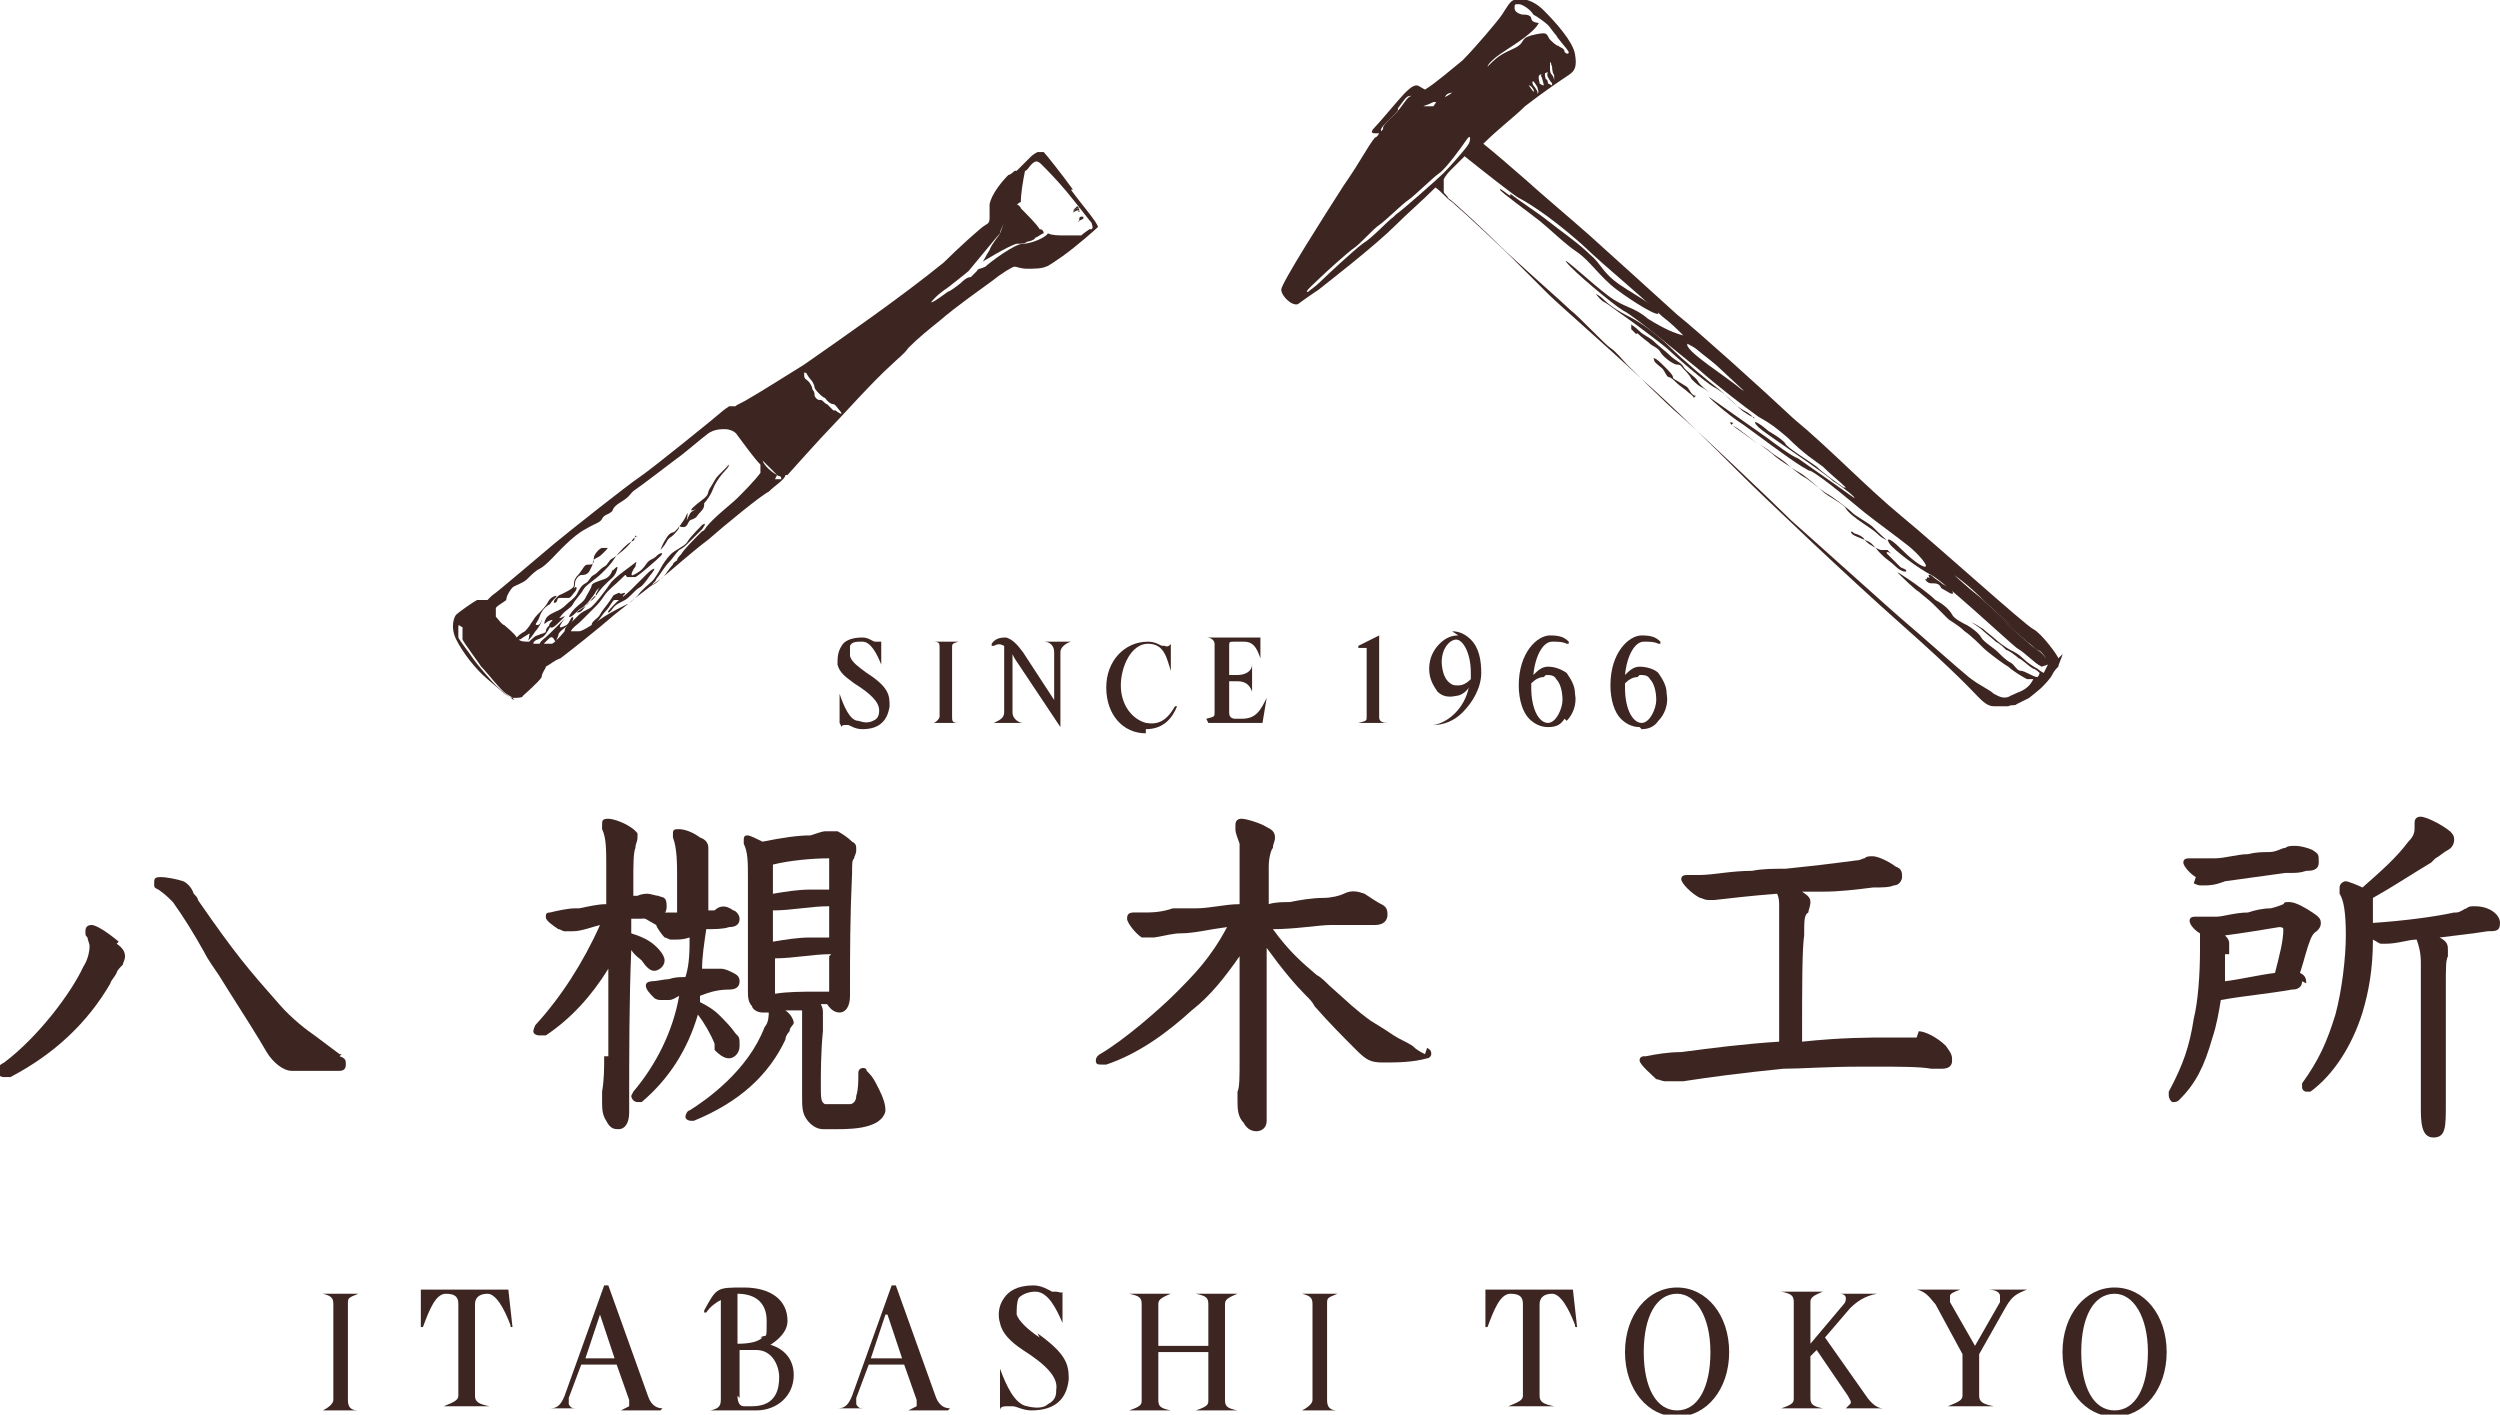 <?xml version="1.0" encoding="UTF-8"?>
<svg xmlns="http://www.w3.org/2000/svg" version="1.1" viewBox="0 0 120 67.9">
  <defs>
    <style>
      .cls-1 {
        fill: #3d2622;
      }
    </style>
  </defs>
  <!-- Generator: Adobe Illustrator 28.7.3, SVG Export Plug-In . SVG Version: 1.2.0 Build 164)  -->
  <g>
    <g id="_レイヤー_1" data-name="レイヤー_1">
      <g>
        <g>
          <path class="cls-1" d="M97.3,33.7s0,0,0,0c0,0,0,0,0,0Z"/>
          <path class="cls-1" d="M72.5,9.3c.5.4,1.3.9,1.8,1.3.5.4,1.5,1.1,2,1.6.6.5.6.9,1.5,1.5s1.7,1,1.8,1.3-1.2-.5-2-1.1-1.3-1.4-1.9-1.8-1.3-1.1-1.8-1.5-1.9-1.4-1.9-1.5.3.2.5.3Z"/>
          <path class="cls-1" d="M84.2,20.1c0,0-.1-.2-.5-.4s-.9-.8-1.3-1.1c-.4-.3-1.6-1.3-2.2-1.9s-1.4-1.2-2-1.5-1-.6-1.2-.8-.4-.3-.4-.3.2.3.4.4.7.5,1,.7,1.9,1.4,2.1,1.6,1.8,1.6,2.2,1.8,1,.8,1.2,1,.7.5.7.4Z"/>
          <path class="cls-1" d="M81.4,19c.1,0,.2,0,0,0s-.3-.3-.4-.4,0,0-.3-.2-.4-.2-.4-.3-.2-.3-.4-.5-.4-.4-.5-.4,0,0,0,.1.3.3.4.4.2.4.3.4.3.2.4.3.4.3.5.4.3.2.3.3Z"/>
          <path class="cls-1" d="M78.3,15.8s.1.1.2.2,0,0,.1,0c.2.2.5.4.6.5s.4.2.5.4.6.6.8.6.2.1.3.2c.1.1.3.3.4.5.2.2.3.3.5.4s.4.3.3.2-.4-.3-.5-.5-.6-.5-.7-.7-.4-.3-.6-.5-.6-.5-.8-.7-.5-.3-.7-.5-.5-.4-.4-.3Z"/>
          <path class="cls-1" d="M92.4,27.8s.1.2.3.2.3,0,.4.1,0,.1.2.2.3.2.4.2,0-.1,0-.2-.4-.2-.5-.3-.3-.2-.4-.3-.3-.2-.2,0,.4.3.3.2-.5-.3-.4-.1Z"/>
          <path class="cls-1" d="M83.1,20.4c.1,0,0,0,.3.2s.8.6,1,.7.5.3.6.4.6.4.7.5.7.6.9.7.9.7,1.1.8,1,.7,1.2.9.8.5,1,.7.7.7.8.7-.3-.1-.5-.3-.5-.4-.8-.6-.7-.5-.8-.7-.9-.6-1.1-.8-.9-.8-1.1-.9-1.1-.7-1.2-.8-.6-.5-.8-.6-.9-.7-1.1-.8-.4-.3-.1-.2Z"/>
          <path class="cls-1" d="M89,25.6s.4.1.5.3.7.5.8.5.3,0,.3,0c0,0,.3.3.2.2s-.2-.1-.2-.1-.1,0,0,.1.2.2.3.3.2.2.3.3.3.1.3.2-.3,0-.5-.2-.5-.4-.6-.5-.1-.1-.2-.2-.3-.4-.5-.5-.5-.2-.7-.3-.2-.3,0-.1Z"/>
          <g>
            <path class="cls-1" d="M83.7,18.6c.2.2.4.3.7.5-.8-.7-1.5-1.4-2.4-2.2-.4-.3-.8-.5-.8-.5-.2.2,1.8,1.5,2.6,2.2Z"/>
            <path class="cls-1" d="M98.2,31.6c-.1-.1-.3-.3-.4-.4-.2-.2-1.5-1.4-2.5-2.3-.3-.3-.9-.7-1.5-1.3.9.9,3.2,3,3.5,3.2.3.2.7.5.9.8Z"/>
            <path class="cls-1" d="M66.4,6.3c.5-.5,1.2-1.2,1.6-1.6,0,0-.1-.1-.2-.1-.2,0-.3.2-.6.6-.4.5-.9.8-.8,1,0,0,0,0,0,0Z"/>
            <path class="cls-1" d="M98.8,31.6c0-.1-.8-1.2-1.2-1.4-.4-.2-4.6-4-6.3-5.4-1.7-1.4-3.5-3.3-5.2-4.7-1.6-1.5-4.6-4.2-5.6-5-1-.9-3.3-3-4.2-3.8-.9-.8-2.1-1.8-3.1-2.7-.8-.7-1.5-1.3-2-1.7.7-.7,1.5-1.3,2-1.8.9-.7,1.8-1.3,2.1-1.5.3-.2.4-.4.3-1-.1-.6-.9-1.5-1.5-2.1-.6-.6-1.2-.6-1.4-.5-.2,0-.4.4-.6.7s-1.3,1.6-1.9,2.2c-.5.4-1.3,1.1-1.8,1.4-.2-.1-.3-.2-.4-.2-.2,0-.4.2-.6.4-.2.2-1.2,1.4-1.4,1.6-.2.2-.2.3,0,.3,0,0,.1,0,.2,0,0,0-.1.2-.2.2-.4.5-.6,1-1.5,2.3-.9,1.4-3,4.7-3,5,0,.3.5.8.8.7,0,0,.4-.3,1-.7.5-.4,2.7-2.1,3.7-3.1.6-.6,1.2-1.1,1.9-1.8.3.2.5.5.8.7.7.6,2.5,2.3,2.8,2.6.3.3,1.3,1.3,1.8,1.8.5.5,2.8,2.5,4.4,4,1.6,1.4,3.7,3.5,4.8,4.6,1.1,1.1,5.2,5,7.8,7.3s3.4,3.2,3.7,3.5c.3.3.5.4.7.4.2,0,.5,0,.7,0,.2-.1.3,0,.4-.1,0,0,.4-.2.6-.3,0,0,.5-.4.6-.5.1-.1.4-.4.5-.6.1-.2.2-.3.3-.4,0-.1.2-.5.2-.6ZM95.3,28.9c1,.9,2.3,2.2,2.5,2.3.1,0,.3.2.4.4-.2-.3-.6-.5-.9-.8-.3-.2-2.6-2.4-3.5-3.2.7.5,1.2,1,1.5,1.3ZM84.3,19.2c-.2-.2-.5-.4-.7-.5-.7-.6-2.8-1.9-2.6-2.2,0,0,.4.2.8.5.9.8,1.6,1.5,2.4,2.2ZM73.6,4.4c0,0-.3-.4-.2-.3.1,0,.3.3.2.3ZM73.8,4.4c0,0-.1-.2-.2-.3,0,0-.1-.2,0-.2,0,0,.1.1.2.3,0,.1.1.2,0,.3ZM73.9,4c0-.1-.1-.3,0-.4.2-.1,0,0,.1.1,0,0,.1.3.1.4,0,0-.1,0-.2-.1ZM74.3,4c0,0,0-.2-.1-.2,0,0-.1-.3,0-.3.2-.1,0,0,.1.2,0,0,.1.2.2.3,0,0,0,.1,0,.1ZM74.6,3.9c0,0,0-.2-.1-.3s-.1-.2-.1-.3c0,0,0-.2,0-.3.1,0,0,0,.1.2,0,0,0,.3.1.4,0,0,0,.3,0,.3ZM69.1,4.9c.3-.1.2-.3.4-.4.2-.1.4,0,.5-.2.2-.1.3-.3.5-.4.2-.1.3-.2.5-.3.2,0,.3-.2.4-.4,0-.1.3-.4.6-.6s.6-.4.9-.6.8-.6.9-.8c.2-.2-.2,0-.3-.3,0-.2-.3-.2-.4-.2-.1,0-.4-.1-.4-.3,0-.2,0-.2.2-.2.2,0,.6.3.7.5.2.1.6.4.7.5s.3.4.4.5c.1.2.5.6.6.8,0,.1-.1.1-.2,0,0-.2-.2-.2-.3-.3-.1,0-.3-.2-.4-.3s-.1-.3-.3-.3c-.1,0-.2,0-.6.1-.3.1-.3.1-.5.4-.2.2-.3.2-.7.4-.4.2-.6.4-.8.6-.2.2-.3.3-.6.5-.2.2-.5.3-.8.5-.3.3-.7.6-.9.6s-.3.3-.4.4c0,0-.3,0-.4,0-.2,0,0,0,.4-.2ZM67.1,5.2c.3-.4.4-.6.6-.6,0,0,.1,0,.2.1-.4.3-1.1,1-1.6,1.6,0,0,0,0,0,0-.1-.2.4-.5.8-1ZM66.9,10.4c-.4.3-1,1-1.5,1.3-.4.3-1.7,1.5-2,1.8-.3.3-.5.4-.6.5-.3.1.4-.5.6-.7s1.3-1.2,1.6-1.4c.3-.2.9-.9,1.2-1.1s1.1-1,1.4-1.2,1.2-1.1,1.5-1.3,1.1-1.3,1.3-1.6.2,0,.1.2c-.1.2-.9,1.1-1.2,1.4-.3.3-2,1.8-2.3,2ZM98.3,31.9c0,0-.1.2-.2.4,0,0-.2-.1-.3-.2-.2-.1-.5-.3-.7-.5-.2-.2-.4-.3-.6-.4s-.6-.4-.7-.5c-.1-.1-.5-.4-.6-.5,0,0-.3-.2-.5-.3-.2-.1.3.2.4.3.1.1.6.5.7.6.2.1.4.3.5.4.1,0,.5.3.6.4.1,0,.5.4.7.5.1,0,.3.2.3.2,0,0,0,.1-.1.2-.2,0-.6-.3-.8-.3-.2,0-.3-.3-.5-.4-.2-.1-.4-.3-.6-.5s-.7-.5-.8-.7c-.1-.2-.5-.5-.7-.6-.2-.1-.6-.3-.7-.5s-.4-.5-.8-.7c-.3-.3-1-.8-1.3-1s-.6-.4-.5-.3c.1.1.8.8,1,.9.1.1.5.4.7.6.2.2.6.6.7.7s.5.3.8.6c.3.2.7.6.9.8.2.2,1,.8,1.2.9.2.2.7.5.9.6.1,0,.2,0,.3,0,0,0-.1.2-.2.3-.3.3-.5.3-.9.5-.3.2-.6,0-.8-.1-.2-.2-.7-.4-1.2-.8s-2.4-2.1-3-2.6c-.6-.5-4.7-4.2-5.5-4.9-.8-.8-4.8-4.6-5.4-5.1s-2.3-2.2-2.5-2.4c-.2-.2-.5-.6-.8-.8-.3-.2-1.5-1.5-1.9-1.8-.3-.3-2.8-2.5-3.4-3.1-.6-.6-2.2-2.1-2.5-2.3,0,0,0,0,0,0,0-.1-.2-.2-.2-.3,0-.2,0-.4,0-.6,0,0,.1-.2.3-.4,0,0,0,0,.1-.1.2-.2.4-.4.6-.6,1,.8,2.4,1.9,2.6,2,.2.1,1.3.7,3,2.2,1.7,1.6,2.1,1.8,3.9,3.5.4.3.7.6,1,.9,0,0,0,0,0,0-.4-.1-.9-.3-1.7-.8-.7-.6-1.1-.5-1.9-1.1-.8-.6-2.3-2-2-1.6.3.4,2.2,2,2.7,2.3.6.3,2.6,2,3.6,2.8.9.8,2.2,1.8,2.9,2.3.7.4.8.5,1.4,1,.8.8,1.3,1.1,1.7,1.4.4.4.8.7,1.1,1,0,0,0,0-.1,0-.3-.2-1-.7-1.3-1-.4-.3-1.4-.9-1.5-1.1s-.8-.6-.8-.6c-.7-.6-.8-.5-.5-.2s3.2,2.2,3.6,2.6c.5.3,1.1.8,1,.8,0,0-2.4-1.7-2.7-1.9-.3-.1-1.1-.7-1.5-1,0,0,0,0,0,0-.3-.2-2.4-1.7-2.7-1.9-.4-.3.8.8,1.6,1.3.7.5,2,1.5,2.8,2,.2.1.3.2.4.2.6.3,2.1,1.6,2.6,2s1.6,1.2,2.1,1.6c.5.4,1,1,.8,1-.2,0-.7-.4-1.2-.9s-.7-.5-.5-.2,1.4,1.2,2,1.5c.6.3,3.6,3.1,4.1,3.5.5.3.8.7,1.2.9h0Z"/>
          </g>
        </g>
        <g>
          <path class="cls-1" d="M5.7,45.2c-.6-.5-1.1-.8-1.3-.8s-.3.1-.3.3,0,.2.1.3c0,.1.1.3.1.4,0,.3-.1.7-.3,1-.6,1.3-2.2,3.4-3.8,4.6-.2.1-.3.2-.3.4s.1.3.3.3.2,0,.3,0c2.1-1.1,3.7-2.6,4.8-4.5,0,0,0,0,0,0,0-.1.2-.3.3-.5,0-.1.2-.3.3-.4,0-.1.1-.2.1-.4s-.1-.4-.4-.6Z"/>
          <path class="cls-1" d="M16.4,50.6h-.1c-.4-.3-.8-.6-1.2-.9-.3-.2-1.1-.8-1.7-1.5-1.5-1.7-2.1-2.4-3.9-5,0-.1-.1-.2-.2-.3-.1-.3-.3-.5-.5-.6-.3-.1-.8-.2-1.1-.2s-.3.1-.3.3,0,.2.2.3c.3.2.5.4.7.6.5.7,1,1.5,1.5,2.4.2.4.5.8.7,1.1l.5.8c.7,1.1,1.4,2.2,1.8,2.9.3.5.8.9,1.2.9.5,0,1,0,1.4,0s.6,0,.9,0c.2,0,.3-.1.3-.3s0-.3-.3-.4Z"/>
          <path class="cls-1" d="M41.6,51.4c0-.2-.4-.2-.4.1,0,.4,0,.8-.1,1.1,0,.3-.2.4-.3.4-.1,0-.3,0-.7,0s-.3,0-.5,0c-.2-.1-.2-.3-.2-.9s0-1.6.1-2.6c0-.3,0-.5,0-.6,0-.1,0-.2,0-.3,0-.1,0-.2-.1-.4,0,0,.2,0,.3,0,.2.3.4.4.6.4.3,0,.5-.3.5-.8,0-2.2,0-3.7.1-5.9,0-.5,0-.6.1-.7,0-.1.1-.2.1-.4s0-.3-.2-.4c-.2-.2-.5-.4-.7-.5-.1,0-.2,0-.3,0-.1,0-.2,0-.3,0h0c-.1,0-.4.1-.7.2-.6,0-1.3.1-2.3.3-.2-.1-.6-.3-.7-.3s-.2,0-.2.2,0,.1,0,.2c.2.4.2.9.2,1.6v2c0,.7,0,1.5,0,2.1,0,.4,0,.8,0,1.1h0c0,.1,0,.2,0,.3,0,.2,0,.5.2.7,0,.1.2.3.5.3s.2,0,.3,0c0,0,0,0,0,0,0,.1,0,.5-.2.7-.8,2.1-2.8,3.5-3.6,4-.1,0-.2.2-.2.3s.1.2.3.2,0,0,.1,0h0c2.2-.9,3.6-2.2,4.4-3.9,0-.2.2-.4.2-.4,0-.2.2-.3.2-.4s-.1-.4-.4-.6c.3,0,.5,0,.8,0,0,.2,0,.5,0,.8v.5c0,.3,0,.9,0,1.5,0,.5,0,1,0,1.3,0,.5,0,.8.2,1.1.2.3.5.5.8.5.2,0,.4,0,.7,0s1.1,0,1.6-.2c.6-.2.7-.6.7-.7,0-.3-.1-.6-.3-1-.2-.4-.3-.6-.5-.8ZM39.8,45.9c0,.1,0,.2,0,.4,0,.2,0,.3,0,.5,0,.3,0,.6,0,.8-.2,0-.4,0-.6,0-.7,0-1.4,0-2,.1,0-.6,0-1.1,0-1.7.9,0,1.8-.2,2.7-.2ZM39.8,42.7c-.2,0-.4,0-.6,0,0,0-.2,0-.3,0-.6,0-1.2.1-1.8.2v-1.4h0c.8-.2,1.9-.3,2.7-.3s0,0,0,0v1.4ZM38.9,45c-.6,0-1.2.1-1.8.2v-1.5c.9,0,1.8-.2,2.7-.2,0,.2,0,.5,0,.7v.8c-.2,0-.3,0-.5,0,0,0-.2,0-.3,0Z"/>
          <path class="cls-1" d="M29,50.7c0,.6,0,1.1-.1,1.7h0c0,.2,0,.3,0,.4,0,.4,0,.7.2,1,.2.4.4.4.6.4.3,0,.5-.3.5-.8,0-2.8,0-5.4.1-7.8.2.3.4.4.5.5.2.3.4.5.6.5s.5-.2.5-.5-.4-.7-.7-.9c-.3-.2-.6-.3-.9-.4,0-.2,0-.3,0-.5v-.2c0,0,.2,0,.3,0,.2,0,.5,0,.8-.1.2,0,.6,0,.6-.5s-.2-.4-.4-.5c-.1,0-.4-.1-.5-.1s-.3,0-.5.1c0,0-.1,0-.2,0,0-.1,0-.2,0-.3,0-.2,0-.3,0-.5,0-.6,0-1.3.1-1.5,0-.2.1-.3.1-.5s0-.2,0-.2c-.3-.4-1.1-.7-1.4-.7s-.3.1-.3.3,0,.1,0,.2c.2.4.2,1,.2,1.8v1.8c-.4,0-.8.1-1.3.2h-.2c-.3,0-.8.1-1.2.2-.2,0-.2.1-.2.2s0,.2.6.6c.1,0,.2.1.3.1s.2,0,.4,0h0c.4,0,.9-.2,1.3-.3-.8,1.8-1.9,3.5-3.1,4.8,0,0-.1.2-.1.3,0,.1.1.2.3.2s.2,0,.3,0c1.2-.8,2.2-1.9,3-3.2,0,1.4,0,2.9,0,4.2Z"/>
          <path class="cls-1" d="M31.5,44.4c0,.1.3.5.4.6.1,0,.2.1.3.1s.2,0,.2,0c.2,0,.4,0,.7-.1,0,.6,0,1.3-.2,1.9-.3,0-.5,0-.8.1-.2,0-.6.1-.8.1,0,0-.3,0-.3.2s.2.4.4.6c0,0,.1.1.3.1s.2,0,.2,0h.2c.2,0,.3-.1.5-.2-.3,1.7-1.1,3.3-2.2,4.6,0,0-.1.2-.1.2,0,.1.1.3.3.3s.2,0,.2,0c1.3-1.1,2.2-2.5,2.7-4.2.3.4.6.9.8,1.4v.3c.3.3.5.4.7.4s.5-.2.5-.6,0-.4-.2-.6c-.2-.3-.5-.6-.8-.9-.2-.2-.5-.4-.9-.6h0c0-.2,0-.3,0-.3h0c.5-.2.9-.3,1.4-.3.4,0,.5-.2.5-.4s-.1-.3-.3-.4c-.2-.1-.4-.2-.6-.2s-.3,0-.4,0c0,0-.2,0-.3,0h-.2c0-.6.1-1.2.2-1.9.4,0,.8,0,1.1-.1.4,0,.5-.2.5-.4s-.2-.4-.3-.4c-.4-.3-.7-.2-.9,0-.1,0-.2,0-.3,0h0c0-.6,0-2,0-2.2s0-.4,0-.5c0-.1,0-.2,0-.3,0-.2-.1-.4-.4-.5-.4-.3-.8-.4-1-.4s-.3,0-.3.2,0,.1,0,.2c.2.5.2,1.3.2,1.9s0,1.1,0,1.7c0,0-.1,0-.2,0-.2,0-.3,0-.5,0-.1,0-.2,0-.3,0-.1,0-.2,0-.4,0-.1,0-.3,0-.3.2Z"/>
          <path class="cls-1" d="M68.4,50.6c-.2-.1-.4-.2-.6-.4-.3-.2-.6-.3-.9-.5h0c-.3-.2-.6-.4-1.1-.7-.7-.5-1.1-.9-2-1.7-.2-.2-.4-.4-.6-.5-.7-.6-1.3-1.1-2.1-2.2,1.1,0,2.2-.2,2.8-.2.3,0,.5,0,.6,0,.4,0,.9,0,1.4,0h.1c.4,0,.6-.2.6-.5s-.1-.4-.3-.5c-.2-.1-.5-.3-.8-.5-.3-.1-.6-.2-1,0-.2.1-.6.2-1,.2-.5,0-1.1.1-1.6.2-.3,0-.7,0-1,.1,0-.7,0-1.3,0-1.8,0-.4.1-.8.2-.9,0-.2.1-.3.1-.5,0-.3-.2-.4-.4-.5-.3-.2-1-.4-1.2-.4s-.3.1-.3.3,0,.1,0,.2c0,.2.1.4.2.7,0,.3,0,.7,0,1.3v1.6c-.7,0-1.4.2-2.1.2h-1.1c-.6.2-1,.2-1.5.2h-.4c-.3,0-.3.2-.3.3,0,.2.4.7.7.9,0,0,.2,0,.3,0s.2,0,.3,0c.6-.1.9-.2,1.3-.2.6,0,1.4-.2,2.2-.3-.8,1.5-1.6,2.3-2.5,3.2-.7.7-2.4,2.2-3.6,2.9,0,0-.2.1-.2.3s.1.2.3.2.2,0,.2,0c1.5-.5,2.9-1.5,4.1-2.6.9-.7,1.6-1.6,2.3-2.6v.8c0,1.2,0,2.4,0,4.2,0,.8,0,1.3-.1,1.5,0,.1,0,.2,0,.4,0,.4,0,.8.3,1.1.1.2.3.4.6.4s.5-.2.5-.5c0-.3,0-.6,0-1.1s0-1,0-2.1v-.8c0-1.3,0-2.4,0-3.8v-.5c.8,1.1,1.4,1.8,1.9,2.3.2.2.3.3.4.5.7.8,1.4,1.5,2,2.1.5.5.7.6,1.3.6s1.4,0,2.1-.2c.1,0,.2-.1.2-.2s0-.2-.2-.3Z"/>
          <path class="cls-1" d="M92,49.8c-.2,0-.4,0-.5,0-.2,0-.5,0-.8,0-1,0-2.3,0-4.2.2,0-2.7,0-4.4.1-5.1,0-.7,0-1,.2-1.1,0-.1.1-.3.1-.5s-.1-.3-.4-.5c.3,0,.7,0,1,0,.8,0,1.6-.1,2.4-.2.4,0,.8,0,1-.1.3,0,.4-.3.4-.4,0-.2,0-.4-.3-.5-.4-.3-.9-.5-1.1-.5s-.3,0-.4.1c-.1,0-.2.1-.4.1-1.5.2-2.4.3-3.4.4-.6,0-1.1,0-1.6.1-1,0-1.9.2-2.5.2-.2,0-.5,0-.6,0h0c-.1,0-.3,0-.3.2s.5.7.9.9c.1,0,.2.1.4.1s.2,0,.3,0c.9-.1,1.7-.2,3-.3.1.2.1.4.1.6,0,.2,0,.5,0,.8,0,.5,0,1.6,0,2.9s0,1.8,0,2.8c-1.6.1-3.2.3-4.7.5-.6,0-1.2.1-1.7.2h-.1c0,0-.2,0-.2.2s.6.7.8.9c.1,0,.3.1.4.1s.3,0,.5,0c.1,0,.2,0,.4,0,1.3-.2,2.8-.4,4.8-.6.8,0,2.1-.1,3.7-.1h.8c1,0,2.1,0,2.6.1.2,0,.4,0,.5,0,.5,0,.5-.3.5-.4,0-.2,0-.3-.3-.7-.4-.4-1-.7-1.3-.7Z"/>
          <path class="cls-1" d="M110.7,47.2c0-.3-.1-.4-.3-.5.2-.6.3-1.1.5-1.6,0,0,.1-.3.3-.4.1-.1.2-.2.2-.4,0-.2-.1-.3-.4-.5-.3-.2-.8-.5-1.1-.5s-.2,0-.3.1c0,0-.2.1-.6.2-.4,0-.8.1-1.1.2-.6,0-1.2.2-1.5.2-.3,0-.5,0-.8,0h-.2c-.1,0-.3,0-.3.2s.3.5.5.6c0,0,0,0,0,0,0,.1,0,.3,0,.6v.2c0,1.2-.1,2.5-.3,3.3-.2,1.3-.5,2.2-1.2,3.5,0,0,0,.1,0,.2,0,.1.1.3.2.3s.2,0,.3-.1c.8-.8,1.2-1.6,1.6-3,.2-.6.3-1.2.4-1.8,1.1-.2,2.3-.3,3.4-.5.1,0,.5,0,.5-.4ZM107,45.8c0-.1,0-.2,0-.3,0-.1,0-.2,0-.2,0-.1,0-.2-.2-.4.8-.1,2-.3,2.6-.4q.2,0,.2.1c0,.6-.2,1.3-.4,2.1-.8.1-1.6.3-2.4.4,0-.4,0-.8,0-1.3Z"/>
          <path class="cls-1" d="M105.3,42.4c0,0,.2.1.3.1s.2,0,.2,0c.2,0,.5,0,1-.2.7-.1,2.2-.3,2.9-.4h.3c.2,0,.4,0,.7-.1.2,0,.6,0,.6-.4s0-.4-.3-.6c-.2-.1-.6-.2-.8-.2s-.4,0-.5.1c-.2,0-.4.2-.8.2-.3,0-.6,0-1,.1-.5,0-1.1.2-1.6.2-.2,0-.4,0-.7,0h-.5c-.1,0-.3,0-.3.2s.4.6.6.7Z"/>
          <path class="cls-1" d="M118.8,43.5c-.2,0-.3,0-.4.1-.1,0-.3.2-.5.2h-.1c-.9.2-2.4.4-3.9.5h0c0-.4,0-.7,0-.9s0-.2,0-.3c.9-.5,1.8-1.1,2.8-1.7l.2-.2c.2-.1.4-.3.6-.4.2-.1.3-.3.3-.5s-.1-.3-.2-.4c-.5-.4-1.2-.7-1.4-.7s-.3.1-.3.3,0,0,0,.1c0,0,0,0,0,.1,0,.2,0,.4-.3.7-.6.8-1.3,1.4-2.2,2.2-.2-.1-.7-.3-.8-.3s-.3.1-.3.3,0,.2,0,.3c.2.3.3.9.3,2s-.2,2.7-.5,3.8c-.4,1.3-.8,2.2-1.6,3.3,0,0,0,.1,0,.2s.1.2.2.2.1,0,.2,0c1.1-.8,2-2.2,2.5-3.8.3-1,.5-2.1.5-3.5.2.1.3.2.4.2s.1,0,.2,0c.6,0,1.1-.2,1.5-.2.1.3.2.6.2,1.1,0,1.5,0,4.3,0,6.9,0,.7,0,1.5.6,1.5s.6-.5.6-1.6,0-3.3,0-4.8v-.9c0-.9,0-1.2.1-1.4,0-.1,0-.2,0-.3,0-.2,0-.4-.4-.6.8-.1,1.7-.2,2.3-.3h0c.4,0,.6,0,.6-.4s-.5-.8-1.2-.8Z"/>
          <path class="cls-1" d="M17.2,62.1s0,0,0,0,0,0,0,0h-1.7s0,0,0,0,0,0,0,0c.4.1.5.2.5.5v4.6c0,.2-.3.4-.5.5,0,0,0,0,0,0,0,0,0,0,0,0h1.7s0,0,0,0c0,0,0,0,0,0-.4,0-.5-.2-.5-.5v-4.6c0-.3,0-.3.5-.5Z"/>
          <path class="cls-1" d="M24.4,61.9h-4.2s0,0,0,0v1.8c-.1,0-.1,0,0,0,0,0,0,0,.1,0h0c.3-.8.6-1.6,1.1-1.6s.6.2.6.5v4.4c0,.2-.2.3-.7.5,0,0,0,0,0,0,0,0,0,0,0,0h2.2s0,0,0,0c0,0,0,0,0,0-.5-.1-.7-.2-.7-.5v-4.4c0-.3.2-.5.6-.5s.8.7,1.1,1.5h0c0,.1,0,.1.1.1,0,0,0,0,0,0l-.2-1.8s0,0,0,0Z"/>
          <path class="cls-1" d="M31.8,67.6c-.4,0-.6-.3-.7-.6l-1.9-5.3c0,0-.1,0-.2,0l-1.9,5.3c-.2.5-.4.6-.7.6,0,0,0,0,0,0,0,0,0,0,0,0h1.3s0,0,0,0,0,0,0,0c-.2,0-.3,0-.4-.2,0,0,0-.2,0-.3l.6-1.6h1.7l.6,1.7c0,.1,0,.2,0,.3,0,0-.2.1-.4.2,0,0,0,0,0,0s0,0,0,0h1.9s0,0,0,0,0,0,0,0ZM28.1,65.2l.7-2.1.7,2.1h-1.5Z"/>
          <path class="cls-1" d="M36.9,64.6c.5-.3.9-.7.9-1.2,0-1-.8-1.6-2.1-1.6s-1.3,0-1.9,1.1c0,0,0,0,0,.1,0,0,0,0,.1,0,.2-.3.5-.5.7-.6v4.7c0,.3,0,.5-.5.6,0,0,0,0,0,0,0,0,0,0,0,0h2.2c1,0,1.8-.7,1.8-1.7,0-.7-.4-1.3-1.3-1.5ZM36.6,64.2c-.2.2-.6.3-1.2.3v-2.4s0,0,0,0c.7,0,1.4.3,1.4,1.3s0,.6-.3.8ZM35.5,67.1v-2.3c.3,0,.5,0,.8,0,.8,0,1.1.8,1.1,1.3s-.1,1.4-1.3,1.4h-.4c-.2,0-.3-.2-.3-.5Z"/>
          <path class="cls-1" d="M45.6,67.6c-.4,0-.6-.3-.7-.6l-1.9-5.3c0,0-.1,0-.2,0l-1.9,5.3c-.2.5-.4.6-.7.6,0,0,0,0,0,0,0,0,0,0,0,0h1.3s0,0,0,0,0,0,0,0c-.2,0-.3,0-.4-.2,0,0,0-.2,0-.3l.6-1.6h1.7l.6,1.7c0,.1,0,.2,0,.3,0,0-.2.1-.4.2,0,0,0,0,0,0s0,0,0,0h1.9s0,0,0,0,0,0,0,0ZM42.6,63.1l.7,2.1h-1.5l.7-2.1Z"/>
          <path class="cls-1" d="M49.9,64.2c-.6-.4-1-.8-1.1-1.1,0-.3,0-.6.1-.8.2-.2.5-.3.8-.3.6,0,1,.8,1.3,1.5,0,0,0,0,0,0,0,0,0,0,0,0v-1.5s0,0,0,0c0,0,0,0,0,0,0,.1-.2,0-.3,0,0,0-.1,0-.2,0-.2-.1-.5-.3-.9-.3-.8,0-1.2.3-1.4.6-.3.4-.3.9-.2,1.2.1.5.5.9,1.1,1.3,1.1.7,1.7,1.3,1.6,1.9,0,.2,0,.5-.4.7-.2.2-.6.2-1,.1-.6-.1-1-1-1.3-1.8,0,0,0,0,0,0,0,0,0,0,0,0v2s0,0,0,0c0,0,0,0,0,0,0-.2.2-.2.4-.2,0,0,.1,0,.2,0,.2,0,.5.2.9.2,1.1,0,1.7-.5,1.8-1.5,0-.7-.1-1.2-1.5-2.2Z"/>
          <path class="cls-1" d="M59.4,62.1s0,0,0,0,0,0,0,0h-2s0,0,0,0,0,0,0,0c.5.1.6.2.6.5v2h-2.4v-2c0-.2.1-.3.6-.5,0,0,0,0,0,0s0,0,0,0h-2s0,0,0,0,0,0,0,0c.5.1.6.2.6.5v4.6c0,.2,0,.3-.6.5,0,0,0,0,0,0,0,0,0,0,0,0h2s0,0,0,0c0,0,0,0,0,0-.5-.1-.6-.2-.6-.5v-2.3h2.4v2.3c0,.2,0,.3-.6.5,0,0,0,0,0,0,0,0,0,0,0,0h2s0,0,0,0c0,0,0,0,0,0-.5-.1-.6-.2-.6-.5v-4.6c0-.2.1-.3.6-.5Z"/>
          <path class="cls-1" d="M64.2,62.1s0,0,0,0,0,0,0,0h-1.7s0,0,0,0,0,0,0,0c.4.1.5.2.5.5v4.6c0,.2-.3.4-.5.5,0,0,0,0,0,0,0,0,0,0,0,0h1.7s0,0,0,0c0,0,0,0,0,0-.4,0-.5-.2-.5-.5v-4.6c0-.3,0-.3.5-.5Z"/>
          <path class="cls-1" d="M75.5,61.9h-4.2s0,0,0,0v1.8c-.1,0-.1,0,0,0,0,0,0,0,.1,0h0c.3-.8.6-1.6,1.1-1.6s.6.2.6.5v4.4c0,.2-.2.3-.7.5,0,0,0,0,0,0,0,0,0,0,0,0h2.2s0,0,0,0c0,0,0,0,0,0-.5-.1-.7-.2-.7-.5v-4.4c0-.3.2-.5.6-.5s.8.7,1.1,1.5h0c0,.1,0,.1.1.1,0,0,0,0,0,0l-.2-1.8s0,0,0,0Z"/>
          <path class="cls-1" d="M80.5,61.8c-1.4,0-2.5,1.3-2.5,3.1s1.1,3.1,2.5,3.1,2.5-1.3,2.5-3.1-1.1-3.1-2.5-3.1ZM80.5,62.1c.9,0,1.6,1.1,1.6,2.8s-.6,2.8-1.6,2.8-1.6-1.1-1.6-2.8.6-2.8,1.6-2.8Z"/>
          <path class="cls-1" d="M90.4,67.6c-.4,0-.7-.4-.9-.7l-1.9-2.7,1.2-1.4c.3-.3.7-.6,1.3-.7,0,0,0,0,0,0,0,0,0,0,0,0h-1.8s0,0,0,0,0,0,0,0c.2,0,.3.1.3.2,0,.1,0,.2-.1.3l-1.6,1.9v-2c0-.2.1-.3.6-.5,0,0,0,0,0,0s0,0,0,0h-2s0,0,0,0,0,0,0,0c.5.1.6.2.6.5v4.6c0,.2,0,.3-.6.5,0,0,0,0,0,0,0,0,0,0,0,0h2s0,0,0,0c0,0,0,0,0,0-.5-.1-.6-.2-.6-.5v-2l.3-.3,1.5,2.2c.1.2.2.3.1.4,0,0-.1.1-.2.2s0,0,0,0c0,0,0,0,0,0h1.9s0,0,0,0c0,0,0,0,0,0Z"/>
          <path class="cls-1" d="M97.2,61.9h-1.8s0,0,0,0,0,0,0,0c.5,0,.6.2.6.3,0,0,0,.2,0,.3l-1.2,2.1-1.2-2.1c0-.1,0-.2,0-.3,0-.1.2-.2.5-.3,0,0,0,0,0,0,0,0,0,0,0,0h-2.1s0,0,0,0c0,0,0,0,0,0,.5.1.7.5.9.7l1.3,2.4v2c0,.2-.2.3-.7.5,0,0,0,0,0,0,0,0,0,0,0,0h2.2s0,0,0,0c0,0,0,0,0,0-.5-.1-.7-.2-.7-.5v-2l1.3-2.3c.3-.5.5-.6,1-.8,0,0,0,0,0,0s0,0,0,0Z"/>
          <path class="cls-1" d="M101.5,61.8c-1.4,0-2.5,1.3-2.5,3.1s1.1,3.1,2.5,3.1,2.5-1.3,2.5-3.1-1.1-3.1-2.5-3.1ZM101.5,62.1c.9,0,1.6,1.1,1.6,2.8s-.6,2.8-1.6,2.8-1.6-1.1-1.6-2.8.6-2.8,1.6-2.8Z"/>
          <path class="cls-1" d="M40.4,34.9c0-.1.1-.1.2-.1,0,0,0,0,.1,0,.1,0,.3.2.7.2.8,0,1.2-.4,1.3-1.1,0-.5,0-.9-1.1-1.6-.4-.3-.7-.5-.8-.8,0-.2,0-.4,0-.5.1-.2.3-.2.6-.2.4,0,.7.6.9,1.1,0,0,0,0,0,0,0,0,0,0,0,0v-1.1s0,0,0,0c0,0,0,0,0,0,0,0-.2,0-.2,0,0,0,0,0-.1,0-.1,0-.3-.2-.6-.2-.6,0-.9.2-1,.4-.2.3-.2.6-.2.9.1.4.4.6.8.9.8.5,1.2.9,1.2,1.3,0,.1,0,.4-.3.5-.2.1-.4.1-.7,0-.4,0-.7-.7-.9-1.3,0,0,0,0,0,0,0,0,0,0,0,0v1.4s0,0,0,0c0,0,0,0,0,0Z"/>
          <path class="cls-1" d="M44.8,30.8c.3,0,.3.1.3.3v3.3c0,.1-.2.3-.3.3,0,0,0,0,0,0,0,0,0,0,0,0h1.2s0,0,0,0c0,0,0,0,0,0-.3,0-.3-.1-.3-.3v-3.3c0-.2,0-.2.3-.3,0,0,0,0,0,0,0,0,0,0,0,0h-1.2s0,0,0,0c0,0,0,0,0,0Z"/>
          <path class="cls-1" d="M49.1,34.7c-.2,0-.5-.2-.5-.5v-2.8s0,0,.1.2l2.2,3.3s0,0,0,0,0,0,0,0c0,0,0,0,0,0v-3.6c0-.2.2-.4.5-.5,0,0,0,0,0,0s0,0,0,0h-1.3s0,0,0,0c0,0,0,0,0,0,.3,0,.5.2.5.5v2.3l-1.5-2.3c-.3-.4-.5-.6-.8-.7-.2,0-.5,0-.7.3,0,0,0,0,0,.1,0,0,0,0,.1,0,.2-.1.3-.1.5,0v3.2c0,.3-.3.4-.5.5,0,0,0,0,0,0s0,0,0,0h1.3s0,0,0,0c0,0,0,0,0,0Z"/>
          <path class="cls-1" d="M55,35c.9,0,1.3-.6,1.5-1.1,0,0,0,0,0,0,0,0,0,0-.1,0-.4.7-.8.9-1.4.8-.7-.2-1.2-.9-1.2-1.8s.5-2,1.3-2,.9.7,1.1,1.3c0,0,0,0,0,0,0,0,0,0,0,0v-1.3s0,0,0,0c0,0,0,0,0,0,0,0-.1.2-.3.1,0,0,0,0-.1,0-.1,0-.3-.2-.7-.2-1.1,0-2,.9-2,2.2s.8,2.2,1.9,2.2Z"/>
          <path class="cls-1" d="M58,34.7s0,0,0,0,0,0,0,0h2.6s0,0,0,0l.2-1.2s0,0,0,0c0,0,0,0,0,0-.3.6-.5,1-1.2,1h-.3c-.2,0-.3-.1-.3-.3v-1.5h.4c.4,0,.6.2.7.5,0,0,0,0,0,0,0,0,0,0,0,0v-1.3s0,0,0,0c0,0,0,0,0,0,0,.3-.3.5-.7.5h-.4v-1.4c0-.2,0-.2.3-.2h.4c.4,0,.6.2.8.8,0,0,0,0,0,0,0,0,0,0,0,0v-1s0,0,0,0h-2.6s0,0,0,0c0,0,0,0,0,0,.3,0,.4.2.4.3v3.3c0,.2,0,.2-.4.3Z"/>
          <path class="cls-1" d="M65.2,31.1c.2,0,.4,0,.4,0,0,0,0,.1,0,.2v3.1c0,.2,0,.2-.4.3,0,0,0,0,0,0,0,0,0,0,0,0h1.4s0,0,0,0c0,0,0,0,0,0-.4,0-.4-.2-.4-.3v-3.9s0,0,0,0c0,0,0,0,0,0l-1,.5s0,0,0,0c0,0,0,0,0,0Z"/>
          <path class="cls-1" d="M70,30.5c-.3,0-.6.1-.9.4-.3.3-.5.7-.5,1.2,0,.5.2.8.4,1.1.2.2.5.3.9.2.2,0,.5-.2.6-.4-.2,1-1,1.7-1.7,1.8,0,0,0,0,0,0,0,0,0,0,0,0,0,0,0,0,0,0,.5,0,1-.2,1.4-.6.5-.5.9-1.2.9-1.9,0-.6-.1-1.2-.5-1.6-.2-.2-.5-.4-.9-.4ZM69.2,31.8c0-.7.4-1.1.7-1.1s.7.6.7,1.6c0,0,0,.2,0,.3,0,0,0,0,0,0-.2.2-.4.3-.6.3h0c-.2,0-.3,0-.5-.2-.2-.2-.3-.6-.3-1Z"/>
          <path class="cls-1" d="M75.2,34.6c.3-.3.5-.8.4-1.3,0-.4-.2-.7-.4-1-.3-.2-.6-.3-.9-.3-.3,0-.5.2-.7.4.1-1,.5-1.6.9-1.6.3,0,.5,0,.7.1,0,0,0,0,.1,0,0,0,0,0,0-.1-.2-.2-.4-.3-.9-.3-.6,0-1.5.8-1.5,2.4,0,.7.2,1.3.5,1.6.2.2.5.4.9.4s.6-.1.8-.4ZM74.2,32.4c.2,0,.4,0,.5.2.2.2.3.6.3,1s-.3,1.1-.7,1.1-.8-.6-.8-1.7,0-.2,0-.2c0,0,0,0,0,0,.2-.2.4-.3.6-.3h0Z"/>
          <path class="cls-1" d="M78.8,35c.3,0,.6-.1.8-.4.3-.3.5-.8.4-1.3,0-.4-.2-.7-.4-1-.2-.2-.6-.3-.9-.3-.3,0-.5.2-.7.4.1-1,.5-1.6.9-1.6.3,0,.5,0,.7.1,0,0,0,0,.1,0,0,0,0,0,0-.1-.2-.2-.4-.3-.9-.3-.6,0-1.5.8-1.5,2.4,0,.7.2,1.3.5,1.6.2.2.5.4.9.4ZM78.7,32.4c.2,0,.4,0,.5.2.2.2.3.6.3,1s-.3,1.1-.7,1.1-.8-.6-.8-1.7,0-.2,0-.2c0,0,0,0,0,0,.2-.2.4-.3.6-.3h0Z"/>
        </g>
        <g>
          <g>
            <path class="cls-1" d="M49.5,7.6c0,0,.2-.2.3-.2,0,0-.2.1-.3.2Z"/>
            <path class="cls-1" d="M49.2,7.8h0s0,0,0,0c0,0,0,0,0,0Z"/>
            <path class="cls-1" d="M49.5,7.6h0s-.1.1-.2.2c0,0,.1-.1.2-.2h0Z"/>
          </g>
          <path class="cls-1" d="M30,28.5c0-.1-.1,0-.2,0s0-.1-.2,0-.1,0-.3.3-.4.5-.5.7-.4.3-.4.5,0,0,.1,0,.4-.5.6-.7.3-.5.4-.5.2,0,.3,0,.1,0,.1-.2Z"/>
          <path class="cls-1" d="M31.3,27.5c-.1.1-.4.6-.6.7s-.5.5-.7.6-.4.2-.5.3-.2.3-.3.3.2-.3.4-.5.4-.3.7-.6.7-.7.8-.8.5-.4.2,0Z"/>
          <path class="cls-1" d="M35,22.3c0,0-.3.3-.5.5s-.2.3-.4.6,0,.3-.4.6-.6.5-.5.5.3-.1.4-.2-.1.1-.3.2-.2.2-.3.4,0,0,0-.2,0,0-.2.3-.3.4-.4.5-.2,0-.4.3-.3.6-.3.6c0,0,.2-.2.3-.4s.2-.2.3-.3.3-.3.3-.4,0,0,.2,0,.2-.2.3-.3,0,0,.2-.1.1-.1.3-.3.2-.3.2-.4,0,0,.2-.3.2-.4.3-.6.3-.5.5-.7.3-.4,0-.2Z"/>
          <path class="cls-1" d="M30.6,25.8c0-.1-.2,0-.3.2s-.7.7-.9.8-.2.3-.4.4-.3.3-.5.4-.2.3-.4.4-.3.3-.4.5-.4.4-.5.5-.2.2-.4.3-.5.2-.6.4-.1.3,0,.2.4-.2.3-.1-.2.2-.1.3.3-.1.4-.2.2-.2.3-.3-.4.2-.2,0c.2-.3.5-.4.6-.6s.4-.5.5-.7.6-.5.9-.8.4-.4.6-.7.6-.7.8-.8.1,0,.2-.3Z"/>
          <path class="cls-1" d="M29.4,27.3c0,.1-.1.4-.4.5s-.6.2-.6.3-.2.4-.3.6-.3.3-.5.5-.4.5-.2.4.3-.3.5-.4.6-.6.7-.8.3-.2.5-.4.4-.3.5-.6,0-.2-.2,0Z"/>
          <path class="cls-1" d="M28.6,28.6c-.1,0-.2.2-.4.4s-.6.4-.5.4.2,0,.4-.3.3-.2.5-.5.4-.5.5-.6,0,0-.2.1-.2.3-.3.4Z"/>
          <path class="cls-1" d="M29.2,26.3c0,0-.2,0-.3,0s-.4.3-.4.5,0,.3-.2.3-.2,0-.4.3-.2.2-.3.4,0,.3-.1.4-.3.2-.5.3-.1,0-.3.2-.1.3,0,.2,0-.2.2-.2.3,0,.4,0,.2-.2.3-.3.1-.3,0-.2,0,0,0-.2.2-.4.3-.4.3,0,.4-.2,0,0,.1-.2,0-.3.2-.4.2-.1.4-.3.2-.2,0-.1Z"/>
          <path class="cls-1" d="M48.4,10.3c-.2.2-.3.7-.4.9-.1.2-.4.5-.5.8-.2.3-.3.6-.4.6,0,0,1.3-.8,1.7-.9.2,0,.4,0,.5-.1.1,0,.4-.1.4-.2.1,0,.3-.2.4-.2,0,0,0,0,0,0,0,0,0-.2-.2-.2-.1-.2-.6-.7-.9-1,0-.1-.2-.2-.2-.2,0,0,0,0,0,0-.2.1-.4.4-.5.6Z"/>
          <path class="cls-1" d="M51.5,9.1c-.5-.7-1.3-1.7-1.4-1.8,0,0-.2,0-.3,0h0c0,0-.2.1-.3.2,0,0-.1.1-.2.2h0s0,0-.1.1c0,0,0,0-.1.1,0,0,0,0-.1.1,0,0-.1.1-.2.2,0,0,0,0-.1,0,0,0-.2.2-.3.2-.3.3-.8.9-.9,1.4,0,.2,0,.4,0,.6,0,.2,0,.3-.2.4-.2.1-1.4,1.2-2,1.8-2.1,1.7-4.7,3.5-6.7,4.9-.8.5-2.4,1.5-2.6,1.6-.3.2-.6.3-.7.4,0,0-.2,0-.3,0h0s0,0,0,0c0,0,0,0,0,0,0,0-.3.2-.4.3-.1.1-3.3,2.7-3.9,3.1s-3.5,2.7-4.1,3.2c-.6.5-2.7,2.3-3,2.5,0,0-.1.1-.2.2-.1,0-.3,0-.5,0-.2.1-.9.6-1,.7s-.3.6,0,1.2.9,1.4,1.5,1.9c.6.5,1,.9,1.2.9.2,0,.5,0,.5-.1,0,0,.8-.7.9-.9,0-.2.2-.4.2-.5.2-.1.4-.3.7-.4.4-.3,1.8-1.4,2.6-2.1.9-.7,1.6-1.3,2.2-1.7.5-.4,1.5-1.3,2.3-1.9.8-.7,2.5-2.1,2.9-2.3.3-.3.8-.6.8-.8,0,0,0,0,0,0,0,0,0,0,0,0,0,0,0,0,0,0,0,0,.1,0,.1,0,0,0,1.7-1.9,2.1-2.3.4-.4,2-2.2,2.9-3,.3-.3.6-.5.8-.8.5-.5,1-.9,1.5-1.3.8-.7,2.1-1.6,2.5-1.9.5-.4,1-.7,1.1-.7s.3.1.6.1c.3,0,.7,0,.9-.1,0,0,0,0,0,0,0,0,0,0,0,0,.1,0,.5-.3.8-.5.7-.5,1.6-1.3,1.7-1.4,0-.2-.8-1.1-1.3-1.8ZM24.7,33.6c-.1,0-.7-.5-.9-.7s-.9-1-1.1-1.3c-.2-.3-.6-.8-.7-1,0-.2,0-.3,0-.5,0-.2.1,0,.2,0,0,0,0,.3,0,.6.1.2.7,1,.9,1.3.3.3.9,1.1,1.2,1.3.3.2.4.2.3.3ZM36.5,22.7c-.3.4-.8.9-1.1,1.2-.3.3-1.1.9-1.5,1.4,0,0-.1.2-.2.2,0,0-.1.1-.1.1-.2.2-.8.8-.9,1-.1.1-.2.2-.2.3,0,0-.2.1-.2.2-.2.2-.4.6-.6.7,0,0-.2.2-.4.3,0-.1.2-.2.2-.3.1-.1.4-.6.6-.8s.3-.4.5-.6c.2-.1.3-.2.5-.4.2-.2.5-.5.6-.6,0,0,.3-.4,0-.2,0,0-.6.6-.7.8s-.6.4-.8.6c-.2.2-.4.5-.5.7s-.3.5-.4.6c-.1.1-.5.4-.7.7,0,0-.1.1-.2.2-.1,0-.2.2-.3.2-.2.1-.8.4-1.1.6-.3.2-1,.7-1.2.7-.1,0-.3,0-.4,0,0,0,0,0,0,0,.1-.2.3-.3.5-.5s.4-.4.6-.6c.2-.2.3-.3.5-.6.2-.3.5-.5.8-.8.3-.3.2-.2.3-.1,0,0,.2,0,.4,0,.2-.1,1-.8,1.2-1,.2-.2,0-.2-.2,0-.2.2-.3.1-.5.4-.2.3-.4.4-.6.5-.2.1,0-.3.1-.4,0-.1.1-.3,0-.2s-1,.7-1.2,1c-.2.3-.8,1.1-1,1.2s-.4.2-.5.3-.3.3-.4.4c-.1.1-.3.2-.3.4,0,0,0,0,0,0,0,0-.4.5-.6.6-.1,0-.3,0-.4,0,0,0,.1-.1.2-.2.1-.1.2-.2.3,0s.1,0,.2-.2c0-.2.4-.4.6-.6s.1-.4,0-.2-.1.2-.2.3c-.2.1-.4.2-.3,0s.3-.4.2-.3-.4.4-.7.7-.4.3-.5.5c0,0-.2,0-.3,0,0,0,0,0,0,0,0-.2.3-.2.4-.3.1,0,.3-.3.4-.5s-.2,0-.2.2c0,.1-.2.1-.4.2-.1,0-.3.2-.4.3-.2,0-.4,0-.5-.1,0,0,.1,0,.2-.1.2-.1.4-.3.3-.1,0,.2-.1.3,0,.2s.3-.4.3-.4c0,0,.2-.2.3-.5,0-.2,0,.2-.2.2-.2,0,0-.1.1-.4s.3-.5.5-.6c.1-.2.4-.4.3-.4s-.3.1-.4.3-.3.4-.5.6c-.2.2-.2.3-.3.4,0,0-.1.2-.3.4-.2.1-.3.2-.4.3-.1-.2-.5-.5-.6-.6-.1,0-.3-.3-.4-.4,0-.2,0-.3,0-.4s.4-.3.5-.4c0-.2.2-.5.3-.6s.5-.2.7-.4c.2-.2.4-.4.6-.5.2-.1.4-.3.6-.5.2-.2,1-1.1,1.6-1.4.5-.3.7-.3.8-.5s.3-.2.4-.3c.2-.1,0-.2.5-.5.5-.3.4-.4.7-.6.3-.2,1.6-1.2,2-1.5.3-.2,1.1-.9,1.5-1.2.3-.2.6-.2.8-.2.2,0,.5.1.6.3,0,0,0,0,0,0,.3.4.8,1.1,1.1,1.4,0,0,0,0,0,0,0,0,0,0,0,0,0,.2,0,.3,0,.4ZM37.3,22.8c-.2-.1-.6-.4-.7-.7-.2-.2-.7-.9-.9-1.2s-.5-.9-.5-1c0-.1,0-.1,0,0,0,0,0,0,0,.2s.3.6.5.9c.2.3.7.9.9,1.1.2.2.6.6.7.7s.2,0,.2.2c0,0-.1,0-.3,0ZM40,19.7c0,0-.2-.2-.3-.3-.1,0-.2-.2-.3-.2-.1,0-.2,0-.3-.2,0-.1,0-.2-.1-.3,0-.1-.1-.3-.2-.4s-.2-.1-.2-.3,0-.1.1-.1c0,0,.1.2.2.3s.2.3.2.4.4.5.5.5c0,0,.2.3.4.3.1,0,.2.2.3.3.1.1.2.3-.2,0ZM48.6,12.7s0,0,0,0c0,0,0,0,0,0h0ZM52.3,11c0,0-.3.2-.4.3-.3,0-.4,0-.8,0-.3,0-.6,0-.8-.1,0,0,0,0,0,0-.1.2-.8.5-1.2.5-.4,0-1.6.9-1.8,1.1-.2.1-.4.1-.4.2,0,0-.2.2-.3.3-.2,0-.4.2-.5.3,0,0-.5.4-.6.4,0,0-.8.6-.8.5,0,0,.2-.3.8-.7,0,0,.9-.7,1-.8,0,0,1.4-1.7,1.5-1.8,0-.2.4-.8.5-1,0-.1.4-.5.5-.5,0-.4.1-1,.2-1.5.1,0,.2-.2.3-.3.2-.2.3-.2.5,0s.7.7,1.2,1.3c.5.6,1.1,1.4,1.2,1.5,0,.1.1.2,0,.3Z"/>
          <path class="cls-1" d="M51.3,9.9c0,0,.3,0,.1,0s-.2,0-.1,0Z"/>
          <path class="cls-1" d="M51.7,9.9s0,0,0,0-.2.2-.2.2-.1,0,0,0,0,0,.2-.1.1-.1.2,0Z"/>
          <path class="cls-1" d="M51.8,10s0,0-.1,0-.2.2-.2.2,0,0,0,0,.2-.1.2-.1.1,0,.1,0Z"/>
          <path class="cls-1" d="M51.8,10.1s0,0,0,0-.2.2-.2.2,0,0,0,0,0,0,0,0,0,0,.1-.1.2,0,.1-.1Z"/>
          <path class="cls-1" d="M52,10.3s0,0,0,0-.1.1-.2.1,0,0,0,0,0,0,0,0,.1,0,.2-.1.2,0,.2-.1Z"/>
          <path class="cls-1" d="M52,10.4s0,0-.1,0-.1.1-.1.2-.1,0,0,0,0,0,0,0,.2-.1.2-.1,0,0,0,0Z"/>
        </g>
      </g>
    </g>
  </g>
</svg>